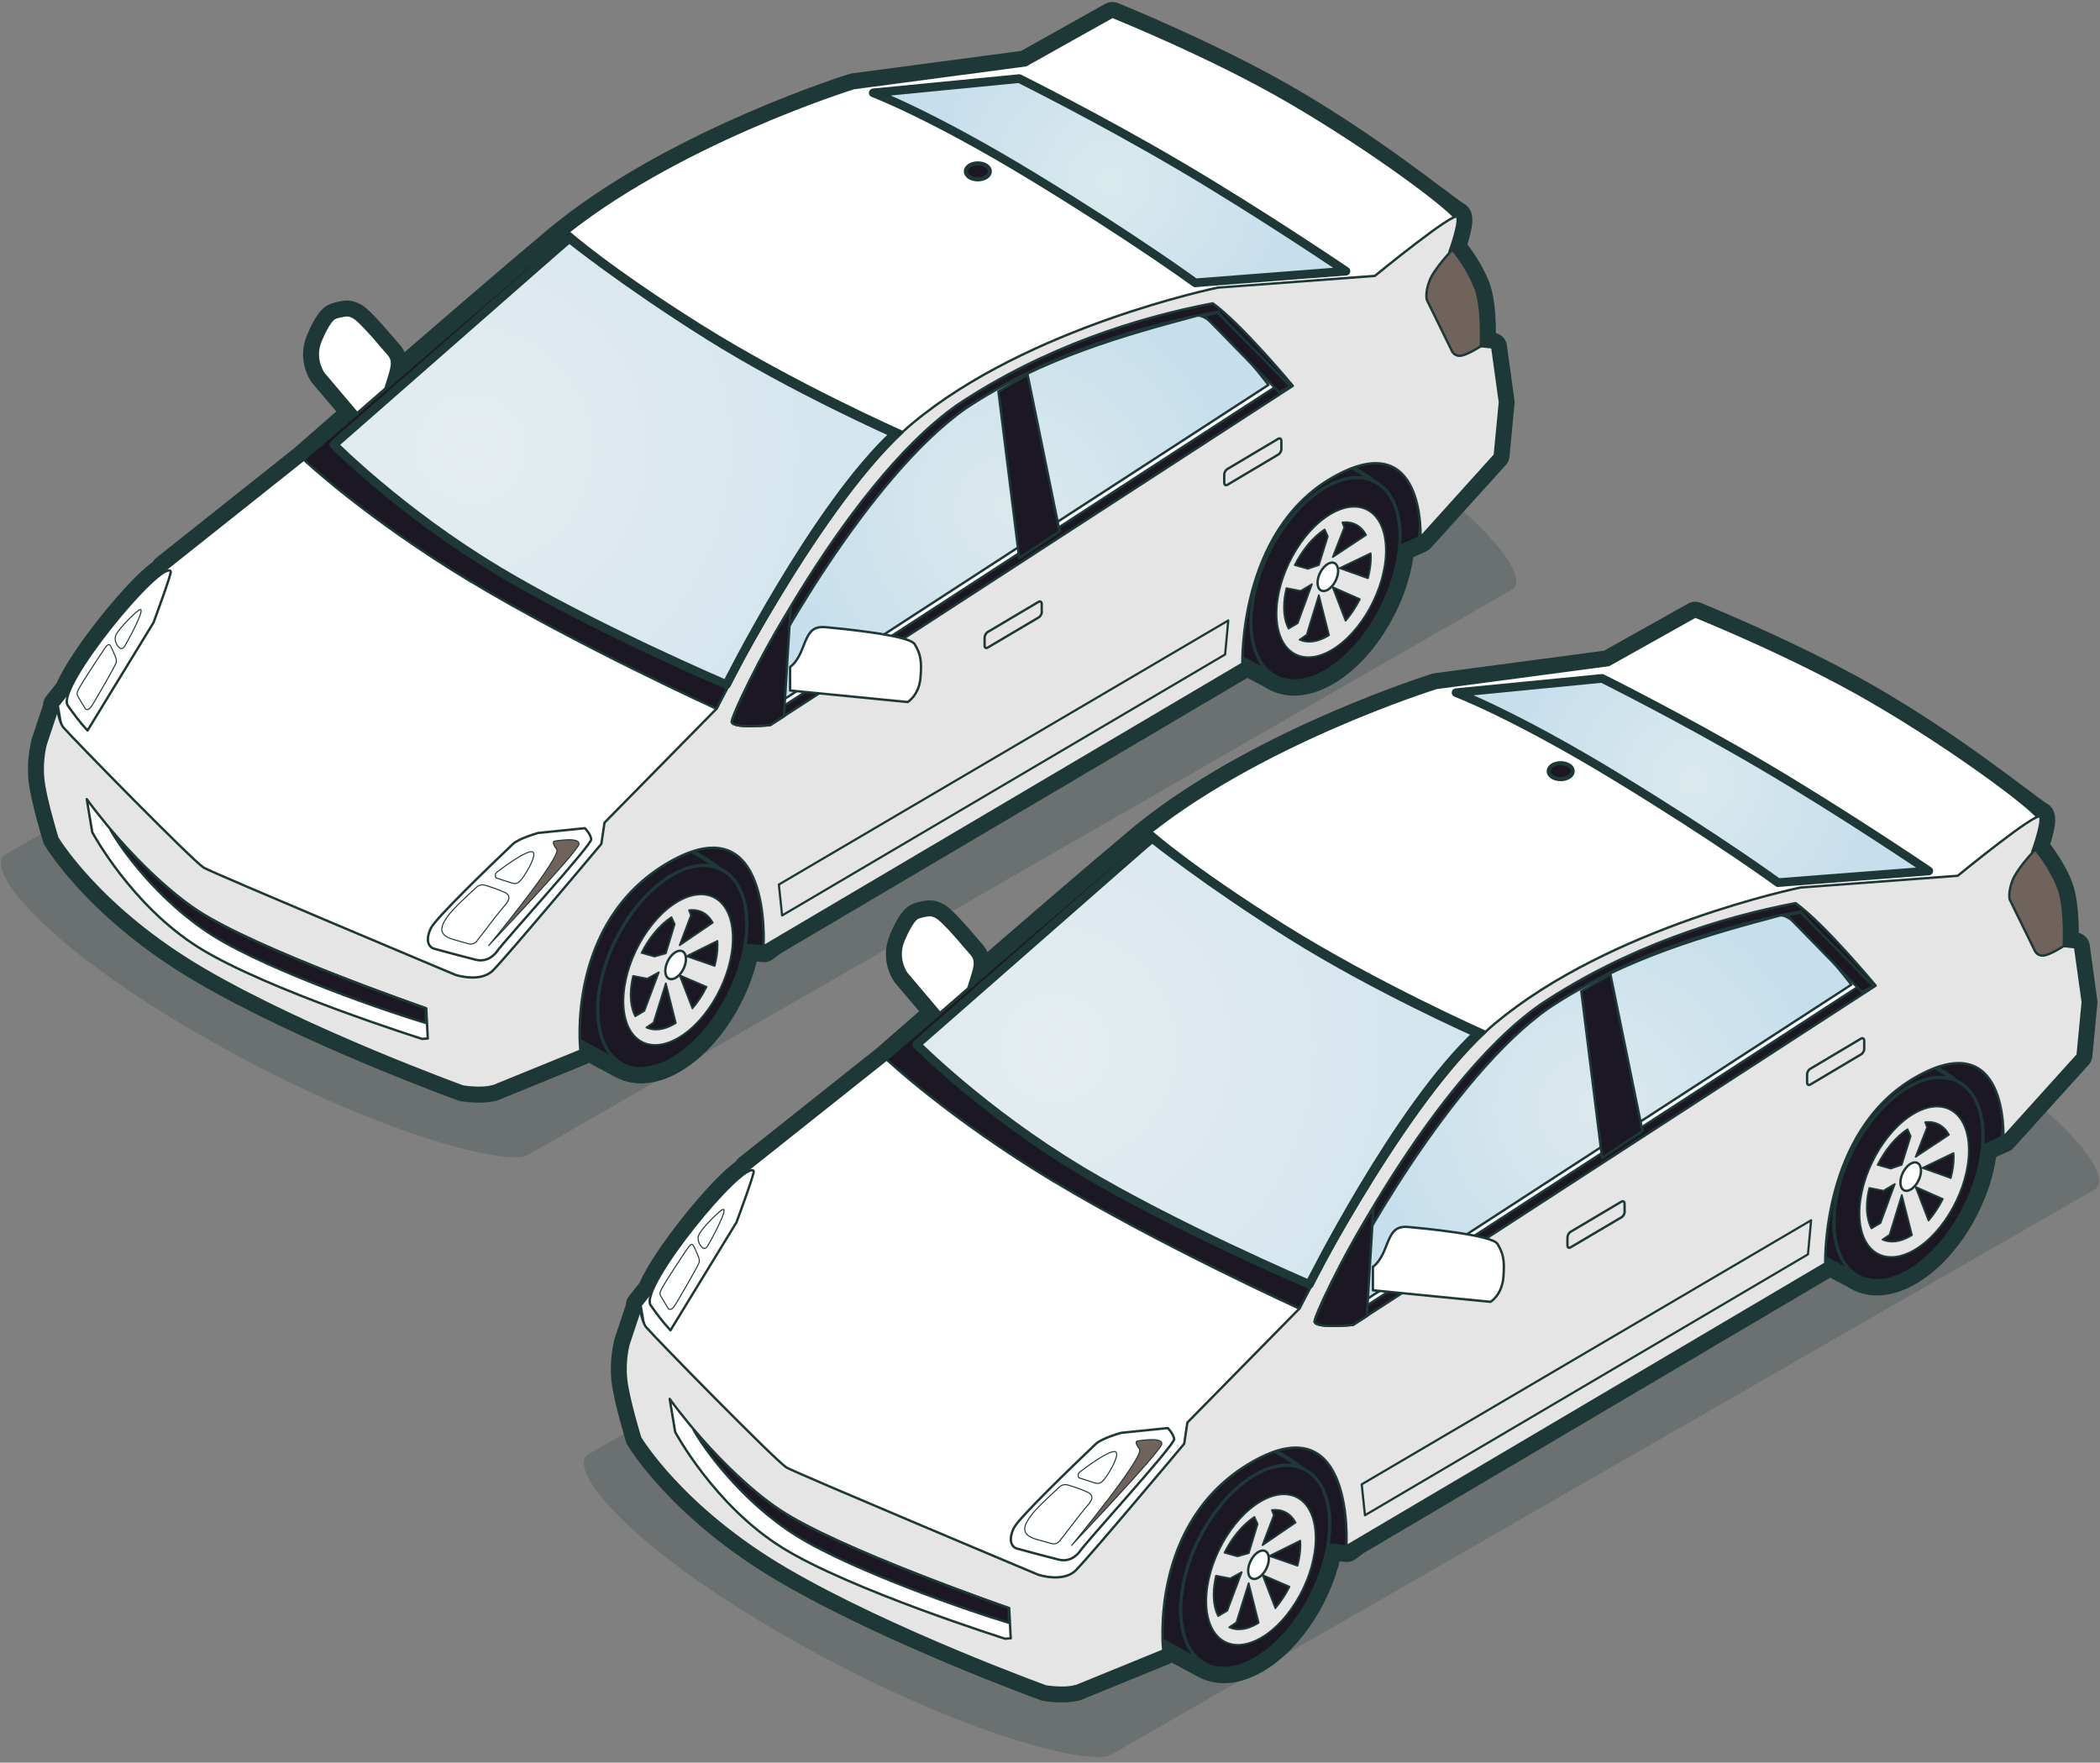 <?xml version="1.0" encoding="UTF-8"?>
<svg id="Layer_2" data-name="Layer 2" xmlns="http://www.w3.org/2000/svg" xmlns:xlink="http://www.w3.org/1999/xlink" viewBox="0 0 239.67 201.18">
  <rect x="0" y="0" width="239.67" height="201.18" fill="#808080" stroke="none"/>
  <defs>
    <style>
      .cls-1, .cls-2, .cls-3 {
        fill: none;
      }

      .cls-4 {
        stroke-width: 3.37px;
      }

      .cls-4, .cls-2, .cls-3, .cls-5, .cls-6, .cls-7, .cls-8, .cls-9, .cls-10, .cls-11, .cls-12, .cls-13, .cls-14, .cls-15, .cls-16, .cls-17, .cls-18, .cls-19 {
        stroke: #1d3837;
        stroke-linejoin: round;
      }

      .cls-4, .cls-2, .cls-3, .cls-5, .cls-6, .cls-7, .cls-8, .cls-9, .cls-10, .cls-11, .cls-12, .cls-13, .cls-14, .cls-16, .cls-17, .cls-18, .cls-19 {
        stroke-linecap: round;
      }

      .cls-4, .cls-15, .cls-17, .cls-18 {
        fill: #1b1824;
      }

      .cls-2 {
        stroke-width: .25px;
      }

      .cls-3, .cls-6, .cls-13, .cls-14, .cls-16, .cls-18, .cls-19 {
        stroke-width: .27px;
      }

      .cls-5 {
        stroke-width: .2px;
      }

      .cls-5, .cls-6 {
        fill: #e5e5e5;
      }

      .cls-7, .cls-8 {
        stroke-width: .12px;
      }

      .cls-7, .cls-16 {
        fill: #70635b;
      }

      .cls-8, .cls-13 {
        fill: #fff;
      }

      .cls-9 {
        fill: url(#radial-gradient-5);
      }

      .cls-9, .cls-10, .cls-11, .cls-12 {
        stroke-width: .99px;
      }

      .cls-10 {
        fill: url(#radial-gradient-6);
      }

      .cls-11 {
        fill: url(#radial-gradient-2);
      }

      .cls-12 {
        fill: url(#radial-gradient-3);
      }

      .cls-14 {
        fill: url(#radial-gradient-4);
      }

      .cls-20 {
        fill: #1d3837;
        opacity: .2;
      }

      .cls-15 {
        stroke-width: .47px;
      }

      .cls-17 {
        stroke-width: .37px;
      }

      .cls-19 {
        fill: url(#radial-gradient);
      }
    </style>
    <radialGradient id="radial-gradient" cx="-637.59" cy="58.13" fx="-637.59" fy="58.13" r="25.98" gradientTransform="translate(753.01)" gradientUnits="userSpaceOnUse">
      <stop offset="0" stop-color="#dce9ed"/>
      <stop offset="1" stop-color="#c7dfed"/>
    </radialGradient>
    <radialGradient id="radial-gradient-2" cx="53.83" cy="51.21" fx="53.83" fy="51.21" r="113.05" gradientUnits="userSpaceOnUse">
      <stop offset="0" stop-color="#e5edf0"/>
      <stop offset="1" stop-color="#b9d9ed"/>
    </radialGradient>
    <radialGradient id="radial-gradient-3" cx="-626.38" cy="20.63" fx="-626.38" fy="20.63" r="20.78" gradientTransform="translate(753.01)" gradientUnits="userSpaceOnUse">
      <stop offset="0" stop-color="#daeaed"/>
      <stop offset="1" stop-color="#c7deed"/>
    </radialGradient>
    <radialGradient id="radial-gradient-4" cx="-571.07" cy="126.59" fx="-571.07" fy="126.59" r="25.98" xlink:href="#radial-gradient"/>
    <radialGradient id="radial-gradient-5" cx="120.36" cy="119.67" fx="120.36" fy="119.67" xlink:href="#radial-gradient-2"/>
    <radialGradient id="radial-gradient-6" cx="-559.86" cy="89.1" fx="-559.86" fy="89.1" r="20.78" xlink:href="#radial-gradient-3"/>
  </defs>
  <g id="Layer_5" data-name="Layer 5">
    <g>
      <g>
        <path class="cls-20" d="M23.12,118.29c18.71,10.75,34.65,14.96,37.17,13.52l112.27-64.52c2.51-1.44-4.3-10.32-23.01-21.07-18.71-10.76-34.15-14.67-36.67-13.22L.62,97.51c-2.52,1.45,3.79,10.03,22.5,20.78Z"/>
        <path class="cls-18" d="M97.11,49.85c.19-1.68,2.28-5.09,2.28-5.09,0,0-1.21-.73-1.43-.73-1.05,0-1.81.72-2.28,1.47-.37.6-.79,3.81-.68,7.42.1,3.39.74,8.12.72,8.79-.02.69.14.96.3,1.06.16.1,1.44,1.23,1.44,1.23,0,0-.57-12.18-.34-14.15Z"/>
        <path class="cls-18" d="M99.25,49.47c.28-2.43.71-4.73,0-4.73-1.05,0-1.81.72-2.28,1.46-.39.61-.79,3.81-.69,7.43.1,3.38.74,8.58.72,9.25-.04,1.39.62,1.09.62,1.09,0,0-.56-8.42,0-8.92.57-.49.49-.22.93-1.05.36-.56.46-2.56.69-4.52Z"/>
        <path class="cls-4" d="M5.2,84.93l1.32-3.97s.13.87.4,1.54l-.33-1.97,1.34-1.7c1.53-3.74,8.09-11.75,10.62-13.41l.35-.44,15.75-12.52s2.46-2.16,6.09-5.32l-3.8-4.48s-1.22-1.63-.36-3.73c.41-1.01,1.01-2.16,1.51-2.55.25-.19.92-.32,1.41-.39.33-.04.85.16,1.25.51,1.21,1.08,3.03,3.32,3.59,3.94.74.81.33,1.7-.26,3.6-.04.1-.05.18-.08.28,6.14-5.34,14.03-12.15,19.51-16.75.44-.37.89-.73,1.35-1.09,0,0,.01-.01.02-.02h0c13.24-10.41,32.55-16.41,32.55-16.41l19.65-2.61,9.87-5.53s1.17.47,3.02,1.27l.04.02c3.9,1.68,10.84,4.8,16.73,8.21,9.63,5.56,17.26,11.82,19.4,13.25.08.02.14.05.17.12.29.74-.91,4-.91,4l.04.1c.21-.23.35-.38.35-.38,0,0,1.64,1.9,2.57,4.24.91,2.34.65,6.77.65,6.77l1.3.14.86,6.27-.57,6.03-8.49,9.4s.01-.23,0-.6l-.07.67-2.3,1.02c-.49,5.58-4.16,11.78-8.57,14.25-2.35,1.32-4.47,1.32-5.98.27-.74-.38-2.2-1.15-3.41-1.81,0,.39,0,.61,0,.61l-53.61,31.65-.98.73-2.16-.2c-.87,5.23-4.32,10.72-8.41,13.01-2.11,1.19-4.03,1.3-5.49.55h0s-3.36-1.77-4.96-2.7c.02.7.07,1.12.07,1.12l-10.04,4.1v-.03c-1.16.38-3.34.04-3.34.04,0,0-17.63-6.39-29.61-13.4-11.98-7-16.71-15.01-16.71-15.01,0,0-1.39-4.52-1.61-6.72-.21-2.2.29-3.96.29-3.96Z"/>
        <polygon class="cls-15" points="87.19 108.13 79.54 107.41 56.11 106.07 164.02 42.65 162.03 61.42 131.65 74.92 87.19 108.13"/>
        <path class="cls-15" d="M63.27,112.44c-.03,3.07,1,5.25,2.67,6.23,1.5.88,5.18,2.83,5.18,2.83l10.81-22.49s-3.29-2.5-5.83-2.89c-1.23-.19-5.93,1.6-7.46,2.41-4.7,2.49-5.29,8.06-5.36,13.9Z"/>
        <path class="cls-15" d="M137.82,68.19c-.03,3.08,1,5.25,2.67,6.23,1.49.88,5.16,2.78,5.16,2.78l10.82-22.49s-3.28-2.46-5.82-2.84c-1.23-.19-2.67.12-4.21.97-4.7,2.63-8.56,9.5-8.62,15.34Z"/>
        <path class="cls-13" d="M42.31,48.99l1.31-2.22s-.14-.83.46-2.72c.59-1.9,1-2.79.26-3.61-.57-.62-2.37-2.86-3.6-3.94-.39-.35-.9-.55-1.24-.51-.49.07-1.16.19-1.41.38-.5.39-1.09,1.55-1.51,2.55-.86,2.1.37,3.74.37,3.74l5.35,6.31Z"/>
        <path class="cls-13" d="M56.64,111.64L166.18,25.09c-.1-.82-9.56-7.98-19.44-13.68-8.73-5.05-19.78-9.49-19.78-9.49l-9.87,5.53-19.66,2.61s-20.69,6.43-33.92,17.52c-10.23,8.58-28.85,24.89-28.85,24.89l-15.75,12.52-12.31,15.55,3.09,18.4,44.95,16.68,2-3.97Z"/>
        <path class="cls-13" d="M9.99,83.38l7.53-12.32s2.11-5.68,1.97-5.86c-1.09-1.36-13.16,13.3-11.76,15.32,1.41,2.02,2.26,2.85,2.26,2.85Z"/>
        <path class="cls-6" d="M170.3,39.65l-1.29-.14-3.6-10.74s1.2-3.26.91-4c-.3-.74-9.41,6.72-9.41,6.72l-17.94,1.34s-21.66,4.44-34.88,15.53c-10.24,8.57-22.31,32.53-22.31,32.53l-12.79,13.01-.36,2.42s-10.94,13.05-12.4,14.47c-1.46,1.41-4.25.48-4.25.48,0,0-27.36-11.49-28.74-12.24-1.37-.91-14.59-14.39-16.04-16.04-.45-.63-.66-2.02-.66-2.02l-1.32,3.97s-.51,1.76-.29,3.96c.22,2.2,1.61,6.72,1.61,6.72,0,0,4.73,8.01,16.7,15.01,11.98,7,29.61,13.39,29.61,13.39,0,0,2.19.34,3.34-.04v.04s10.05-4.1,10.05-4.1c0,0-1.74-14.67,10.09-21.5,11.83-6.83,10.81,9.6,10.81,9.6l54.65-32.27s-.44-15.06,10.23-21.22c10.68-6.16,10.1,6.81,10.1,6.81l8.48-9.4.58-6.03-.87-6.27Z"/>
        <polygon class="cls-2" points="140.18 70.82 88.89 100.96 89.26 104.49 139.82 74.7 140.18 70.82"/>
        <path class="cls-16" d="M168.34,32.75c.91,2.34.66,6.77.66,6.77,0,0-1.6,1.05-2.36,1.09-.76.03-.98-.64-.98-.64l-2.82-5.75s-.23-.81.32-2.2c.54-1.39,2.6-3.52,2.6-3.52,0,0,1.64,1.91,2.56,4.25Z"/>
        <path class="cls-18" d="M83.52,82.44c.32.75,4.39.32,4.39.32l59.64-38.72s-5.82-7.03-9.14-9.42c-8.48,1.61-19.18,4.95-29.1,11.56-13.37,9.33-26.12,35.51-25.79,36.26Z"/>
        <path class="cls-13" d="M85.92,79.6c.29.67,2.92,1.37,2.92,1.37l57.04-37.02s-6.73-8.29-6.85-8.38c-8.36,1.48-19.23,4.64-28.78,11.02-12.07,8.42-24.62,32.32-24.32,33Z"/>
        <path class="cls-19" d="M144.77,43.93s-6.36-8.37-8.17-7.89c-7.86,2.1-17.71,4.78-26.36,10.56-11.17,7.8-22.75,28.84-24.17,32.46.62.61,2.77,1.18,2.77,1.18l55.93-36.31Z"/>
        <path class="cls-18" d="M116.32,63.69c1.47-.95,3.13-2.1,4.61-3.05l-3.65-17.87c-1.22.68-2.28,1.28-3.33,1.91l2.37,19.01Z"/>
        <path class="cls-18" d="M90.23,69.36c-3.53,5.47-6.87,12.73-6.71,13.08.32.75,4.39.32,4.39.32,0,0,.56-.36,1.56-1l.76-12.39Z"/>
        <path class="cls-13" d="M48.82,118.53l-.17-3.44s-19.52-6.73-26.24-11.24c-6.71-4.5-12.51-12.64-12.51-12.64l.63,3.78s4.47,8.37,12.2,13.19c7.73,4.81,25.45,10.4,25.45,10.4l.65-.05Z"/>
        <path class="cls-18" d="M24.4,106.84c6.47,4.03,20.24,8.77,24.23,9.93l-.04-1.69s-19.46-6.73-26.18-11.23c-3.66-2.45-7.71-6.65-9.78-9.1.99,1.81,5.31,8.06,11.77,12.09Z"/>
        <path class="cls-13" d="M49.52,108.28c-.53-.16-1.04-.86-.35-2.33.55-1.15,6.72-7.09,9.35-9.6.72-.68,2.92-1.28,2.92-1.28l5.31-.54s.63.62.73,1.25c.1.63-9.99,11.64-10.89,12.98-.87.97-1.74.91-2.31.78-.57-.13-4.23-1.11-4.75-1.26Z"/>
        <path class="cls-18" d="M53.81,66.41c12.01,7.22,27.96,14.49,27.96,14.49,0,0,11.25-22.34,21.25-31.59,0,0-12.42-5.48-23.05-12.15-10.63-6.68-15.09-10.69-15.09-10.69-.46.36-30.21,26-30.21,26,0,0,7.14,6.73,19.14,13.95Z"/>
        <path class="cls-11" d="M56.7,65.05c10.97,6.59,26.22,13.09,26.22,13.09,0,0,10.07-20.19,19.21-28.65,0,0-11.58-5.11-21.29-11.21-9.72-6.11-15.85-11.05-15.85-11.05-1.11.87-.3.22-26.89,23.52,0,0,7.63,7.7,18.6,14.29Z"/>
        <path class="cls-12" d="M136.42,32.29s-6.8-4.98-18.47-12.09c-11.67-7.11-18.29-9.6-18.29-9.6l16.66-1.63s9.03,4.48,18.33,9.95c9.29,5.47,18.96,12.03,18.96,12.03l-17.19,1.33Z"/>
        <polygon class="cls-18" points="147.26 44.09 138.95 35.68 137.45 36.04 145.99 44.77 147.26 44.09"/>
        <path class="cls-17" d="M68.22,115.14c-.06,5.84,3.7,8.43,8.39,5.8,4.69-2.64,8.56-9.51,8.62-15.34.06-5.83-3.69-8.43-8.39-5.8-4.69,2.64-8.56,9.5-8.62,15.34Z"/>
        <path class="cls-7" d="M55.77,107.92s10.12-10.65,10.3-11.55c.19-.91-2.82-.36-2.82-.36,0,0-.36.09.28.92.63.84-7.75,10.99-7.75,10.99Z"/>
        <path class="cls-8" d="M54.46,107.35c.89-1.1,2-2.65,2.91-3.72.31-.36,1.27-1.26.27-1.75-.64-.32-1.62-.64-2.24-.83-.36-.11-.73-.05-.96.17-1,.92-2.75,2.49-3.41,3.45-.82,1.18-1.04,2.08.81,2.59.72.2,1.21.34,1.55.44.52.15.81-.02,1.08-.34Z"/>
        <path class="cls-8" d="M12,73.94c-.34.47-2.68,4.05-2.88,4.45-.2.39-.45.7-.24,1.08.29.5.86,1.42.86,1.42,0,0,.3.41.8-.42.5-.82,2.38-4.05,2.64-4.66.2-.27.06-.68-.02-.88-.07-.2-.54-1.26-.63-1.32-.08-.05-.2-.12-.54.34Z"/>
        <path class="cls-8" d="M59.52,100.36c-.3.38-.59.6-1.11.43-.52-.18-1.8-.59-1.8-.59,0,0-.25-.38.11-.66.97-.75,3.25-2.39,3.98-2.33.72.05-.41,2.17-1.18,3.15Z"/>
        <path class="cls-8" d="M14.16,73.86c-.17.19-.35.25-.57.04-.22-.21-.67-.86-.31-1.52.36-.66,1.8-2.17,2.52-2.7,1.2-.88-1.47,3.99-1.64,4.17Z"/>
        <path class="cls-13" d="M90.17,78.81v-2.69s.79-.42,1.46-2.22c.68-1.81,1.12-2.45,2.64-2.31,1.52.14,9.47.89,10.11,1.92.62,1.04.85,1.76.68,3.81-.17,2.05-1.47,2.81-1.47,2.81l-13.42-1.32Z"/>
        <path class="cls-3" d="M118.91,69.81c0,.25-.16.55-.36.66l-5.82,3.44c-.2.12-.36.02-.36-.22v-.89c0-.25.15-.54.35-.66l5.8-3.44c.2-.12.37-.01.37.23v.88Z"/>
        <path class="cls-3" d="M146.25,51.22c0,.25-.16.55-.36.66l-5.8,3.45c-.2.12-.36.02-.37-.23v-.89c-.02-.25.15-.55.35-.67l5.8-3.45c.2-.12.37-.01.37.23v.89Z"/>
        <path class="cls-15" d="M81.41,113.19c-2.03,3.96-5.52,5.99-7.8,4.57-2.28-1.43-2.5-5.79-.47-9.74,2.03-3.95,5.51-6,7.79-4.57,2.29,1.43,2.5,5.79.48,9.74Z"/>
        <path class="cls-5" d="M77.39,102.88c-3.44,1.99-6.24,7.09-6.24,11.4s2.79,6.19,6.24,4.2c3.45-1.99,6.24-7.09,6.24-11.4s-2.79-6.19-6.24-4.2ZM81.9,107.82c0,.79-.12,1.61-.34,2.43l-3.2-1.11,3.52-1.75c0,.14.01.28.01.43ZM81.35,105.31l-3.78,2.58,1.29-3.42-.22-.58c1.17-.14,2.14.37,2.7,1.43ZM76.63,104.69l.37.79-1.01,3.33-1.28.37-1.49-.42c.84-1.69,2.06-3.19,3.42-4.08ZM72.5,116c-.33-.64-.52-1.47-.52-2.45,0-.7.1-1.43.27-2.16l1.63.31,1.31-.72-1.65,4.4-1.04.62ZM73.77,117.28l.82-.56,1.4-4.48,1.14,4.52c-.07.04-.12.08-.19.12-1.21.7-2.31.79-3.17.4ZM79.03,115.1l-1.46-3.78,3.07,1.32c-.45.89-1,1.74-1.62,2.46Z"/>
        <path class="cls-13" d="M75.93,110.82c0,.81.53,1.17,1.18.79.65-.37,1.18-1.34,1.18-2.15s-.52-1.17-1.18-.79c-.65.37-1.18,1.34-1.18,2.15Z"/>
        <path class="cls-17" d="M142.77,70.89c-.06,5.83,3.7,8.43,8.4,5.79,4.69-2.63,8.55-9.5,8.62-15.34.06-5.84-3.69-8.43-8.39-5.8-4.7,2.64-8.56,9.5-8.63,15.34Z"/>
        <path class="cls-15" d="M155.96,68.93c-2.02,3.95-5.51,5.99-7.8,4.57-2.28-1.43-2.49-5.79-.47-9.74,2.02-3.95,5.51-5.99,7.8-4.56,2.28,1.43,2.49,5.79.47,9.74Z"/>
        <path class="cls-5" d="M151.93,58.63c-3.45,1.99-6.24,7.1-6.24,11.4s2.79,6.18,6.24,4.2c3.45-2,6.24-7.09,6.24-11.4s-2.8-6.19-6.24-4.2ZM156.46,63.57c0,.79-.12,1.61-.34,2.43l-3.22-1.15,3.53-1.7c.02.14.03.27.03.42ZM155.91,61.06l-3.8,2.52,1.31-3.37-.22-.58c1.18-.14,2.14.38,2.71,1.43ZM151.18,60.43l.36.79-1.02,3.27-1.25.43-1.5-.42c.85-1.69,2.05-3.18,3.41-4.07ZM147.06,71.74c-.33-.63-.52-1.45-.52-2.45,0-.7.1-1.43.28-2.16l1.62.32,1.29-.77-1.63,4.45-1.04.62ZM148.32,73.02l.81-.56,1.39-4.53,1.16,4.57c-.06.04-.12.09-.19.12-1.21.69-2.31.79-3.17.39ZM153.57,70.85l-1.47-3.83,3.1,1.37c-.45.9-1.01,1.74-1.63,2.46Z"/>
        <path class="cls-13" d="M150.37,66.51c0,.82.53,1.18,1.18.8.64-.38,1.17-1.34,1.17-2.15s-.53-1.17-1.17-.8c-.65.38-1.18,1.34-1.18,2.15Z"/>
        <path class="cls-15" d="M112.97,19.56c0,.5-.61.91-1.37.91s-1.37-.4-1.37-.91.61-.91,1.37-.91,1.37.41,1.37.91Z"/>
      </g>
      <g>
        <path class="cls-20" d="M89.65,186.75c18.71,10.75,34.65,14.96,37.17,13.52l112.27-64.52c2.51-1.44-4.3-10.32-23.01-21.07-18.71-10.76-34.15-14.67-36.67-13.22l-112.26,64.52c-2.52,1.45,3.79,10.03,22.5,20.78Z"/>
        <path class="cls-18" d="M163.64,118.31c.19-1.68,2.28-5.09,2.28-5.09,0,0-1.21-.73-1.43-.73-1.05,0-1.81.72-2.28,1.47-.37.6-.79,3.81-.68,7.42.1,3.39.74,8.12.72,8.79-.02.69.14.96.3,1.06.16.1,1.44,1.23,1.44,1.23,0,0-.57-12.18-.34-14.15Z"/>
        <path class="cls-18" d="M165.77,117.94c.28-2.43.71-4.73,0-4.73-1.05,0-1.81.72-2.28,1.46-.39.61-.79,3.81-.69,7.43.1,3.38.74,8.58.72,9.25-.04,1.39.62,1.09.62,1.09,0,0-.56-8.42,0-8.92.57-.49.49-.22.93-1.05.36-.56.46-2.56.69-4.52Z"/>
        <path class="cls-4" d="M71.72,153.39l1.32-3.97s.13.87.4,1.54l-.33-1.97,1.34-1.7c1.53-3.74,8.09-11.75,10.62-13.41l.35-.44,15.75-12.52s2.46-2.16,6.09-5.32l-3.8-4.48s-1.22-1.63-.36-3.73c.41-1.01,1.01-2.16,1.51-2.55.25-.19.92-.32,1.41-.39.33-.04.85.16,1.25.51,1.21,1.08,3.03,3.32,3.59,3.94.74.81.33,1.7-.26,3.6-.04.1-.05.18-.08.28,6.14-5.34,14.03-12.15,19.51-16.75.44-.37.89-.73,1.35-1.09,0,0,.01-.01.02-.02h0c13.24-10.41,32.55-16.41,32.55-16.41l19.65-2.61,9.87-5.53s1.17.47,3.02,1.27l.04.02c3.9,1.68,10.84,4.8,16.73,8.21,9.63,5.56,17.26,11.82,19.4,13.25.08.02.14.05.17.12.29.74-.91,4-.91,4l.04.1c.21-.23.35-.38.35-.38,0,0,1.64,1.9,2.57,4.24.91,2.34.65,6.77.65,6.77l1.3.14.86,6.27-.57,6.03-8.49,9.4s.01-.23,0-.6l-.07.67-2.3,1.02c-.49,5.58-4.16,11.78-8.57,14.25-2.35,1.32-4.47,1.32-5.98.27-.74-.38-2.2-1.15-3.41-1.81,0,.39,0,.61,0,.61l-53.61,31.65-.98.73-2.16-.2c-.87,5.23-4.32,10.72-8.41,13.01-2.11,1.19-4.03,1.3-5.49.55h0s-3.36-1.77-4.96-2.7c.02.7.07,1.12.07,1.12l-10.04,4.1v-.03c-1.16.38-3.34.04-3.34.04,0,0-17.63-6.39-29.61-13.4-11.98-7-16.71-15.01-16.71-15.01,0,0-1.39-4.52-1.61-6.72-.21-2.2.29-3.96.29-3.96Z"/>
        <polygon class="cls-15" points="153.72 176.59 146.06 175.87 122.64 174.53 230.54 111.11 228.55 129.88 198.18 143.38 153.72 176.59"/>
        <path class="cls-15" d="M129.79,180.9c-.03,3.07,1,5.25,2.67,6.23,1.5.88,5.18,2.83,5.18,2.83l10.81-22.49s-3.29-2.5-5.83-2.89c-1.23-.19-5.93,1.6-7.46,2.41-4.7,2.49-5.29,8.06-5.36,13.9Z"/>
        <path class="cls-15" d="M204.34,136.65c-.03,3.08,1,5.25,2.67,6.23,1.49.88,5.16,2.78,5.16,2.78l10.82-22.49s-3.28-2.46-5.82-2.84c-1.23-.19-2.67.12-4.21.97-4.7,2.63-8.56,9.5-8.62,15.34Z"/>
        <path class="cls-13" d="M108.83,117.45l1.31-2.22s-.14-.83.46-2.72c.59-1.9,1-2.79.26-3.61-.57-.62-2.37-2.86-3.6-3.94-.39-.35-.9-.55-1.24-.51-.49.07-1.16.19-1.41.38-.5.39-1.09,1.55-1.51,2.55-.86,2.1.37,3.74.37,3.74l5.35,6.31Z"/>
        <path class="cls-13" d="M123.16,180.1l109.54-86.55c-.1-.82-9.56-7.98-19.44-13.68-8.73-5.05-19.78-9.49-19.78-9.49l-9.87,5.53-19.66,2.61s-20.69,6.43-33.92,17.52c-10.23,8.58-28.85,24.89-28.85,24.89l-15.75,12.52-12.31,15.55,3.09,18.4,44.95,16.68,2-3.97Z"/>
        <path class="cls-13" d="M76.52,151.84l7.53-12.32s2.11-5.68,1.97-5.86c-1.09-1.36-13.16,13.3-11.76,15.32,1.41,2.02,2.26,2.85,2.26,2.85Z"/>
        <path class="cls-6" d="M236.82,108.12l-1.29-.14-3.6-10.74s1.2-3.26.91-4c-.3-.74-9.41,6.72-9.41,6.72l-17.94,1.34s-21.66,4.44-34.88,15.53c-10.24,8.57-22.31,32.53-22.31,32.53l-12.79,13.01-.36,2.42s-10.94,13.05-12.4,14.47c-1.46,1.41-4.25.48-4.25.48,0,0-27.36-11.49-28.74-12.24-1.37-.91-14.59-14.39-16.04-16.04-.45-.63-.66-2.02-.66-2.02l-1.32,3.97s-.51,1.76-.29,3.96c.22,2.2,1.61,6.72,1.61,6.72,0,0,4.73,8.01,16.7,15.01,11.98,7,29.61,13.39,29.61,13.39,0,0,2.19.34,3.34-.04v.04s10.05-4.1,10.05-4.1c0,0-1.74-14.67,10.09-21.5,11.83-6.83,10.81,9.6,10.81,9.6l54.65-32.27s-.44-15.06,10.23-21.22c10.68-6.16,10.1,6.81,10.1,6.81l8.48-9.4.58-6.03-.87-6.27Z"/>
        <polygon class="cls-2" points="206.7 139.28 155.41 169.42 155.78 172.95 206.34 143.17 206.7 139.28"/>
        <path class="cls-16" d="M234.87,101.21c.91,2.34.66,6.77.66,6.77,0,0-1.6,1.05-2.36,1.09-.76.03-.98-.64-.98-.64l-2.82-5.75s-.23-.81.32-2.2c.54-1.39,2.6-3.52,2.6-3.52,0,0,1.64,1.91,2.56,4.25Z"/>
        <path class="cls-18" d="M150.04,150.9c.32.75,4.39.32,4.39.32l59.64-38.72s-5.82-7.03-9.14-9.42c-8.48,1.61-19.18,4.95-29.1,11.56-13.37,9.33-26.12,35.51-25.79,36.26Z"/>
        <path class="cls-13" d="M152.44,148.06c.29.67,2.92,1.37,2.92,1.37l57.04-37.02s-6.73-8.29-6.85-8.38c-8.36,1.48-19.23,4.64-28.78,11.02-12.07,8.42-24.62,32.32-24.32,33Z"/>
        <path class="cls-14" d="M211.29,112.39s-6.36-8.37-8.17-7.89c-7.86,2.1-17.71,4.78-26.36,10.56-11.17,7.8-22.75,28.84-24.17,32.46.62.61,2.77,1.18,2.77,1.18l55.93-36.31Z"/>
        <path class="cls-18" d="M182.84,132.15c1.47-.95,3.13-2.1,4.61-3.05l-3.65-17.87c-1.22.68-2.28,1.28-3.33,1.91l2.37,19.01Z"/>
        <path class="cls-18" d="M156.75,137.82c-3.53,5.47-6.87,12.73-6.71,13.08.32.75,4.39.32,4.39.32,0,0,.56-.36,1.56-1l.76-12.39Z"/>
        <path class="cls-13" d="M115.35,186.99l-.17-3.44s-19.52-6.73-26.24-11.24c-6.71-4.5-12.51-12.64-12.51-12.64l.63,3.78s4.47,8.37,12.2,13.19c7.73,4.81,25.45,10.4,25.45,10.4l.65-.05Z"/>
        <path class="cls-18" d="M90.93,175.3c6.47,4.03,20.24,8.77,24.23,9.93l-.04-1.69s-19.46-6.73-26.18-11.23c-3.66-2.45-7.71-6.65-9.78-9.1.99,1.81,5.31,8.06,11.77,12.09Z"/>
        <path class="cls-13" d="M116.05,176.75c-.53-.16-1.04-.86-.35-2.33.55-1.15,6.72-7.09,9.35-9.6.72-.68,2.92-1.28,2.92-1.28l5.31-.54s.63.62.73,1.25c.1.63-9.99,11.64-10.89,12.98-.87.97-1.74.91-2.31.78-.57-.13-4.23-1.11-4.75-1.26Z"/>
        <path class="cls-18" d="M120.33,134.87c12.01,7.22,27.96,14.49,27.96,14.49,0,0,11.25-22.34,21.25-31.59,0,0-12.42-5.48-23.05-12.15-10.63-6.68-15.09-10.69-15.09-10.69-.46.36-30.21,26-30.21,26,0,0,7.14,6.73,19.14,13.95Z"/>
        <path class="cls-9" d="M123.22,133.51c10.97,6.59,26.22,13.09,26.22,13.09,0,0,10.07-20.19,19.21-28.65,0,0-11.58-5.11-21.29-11.21-9.72-6.11-15.85-11.05-15.85-11.05-1.11.87-.3.22-26.89,23.52,0,0,7.63,7.7,18.6,14.29Z"/>
        <path class="cls-10" d="M202.94,100.75s-6.8-4.98-18.47-12.09c-11.67-7.11-18.29-9.6-18.29-9.6l16.66-1.63s9.03,4.48,18.33,9.95c9.29,5.47,18.96,12.03,18.96,12.03l-17.19,1.33Z"/>
        <polygon class="cls-18" points="213.79 112.55 205.48 104.14 203.97 104.5 212.51 113.24 213.79 112.55"/>
        <path class="cls-17" d="M134.75,183.6c-.06,5.84,3.7,8.43,8.39,5.8,4.69-2.64,8.56-9.51,8.62-15.34.06-5.83-3.69-8.43-8.39-5.8-4.69,2.64-8.56,9.5-8.62,15.34Z"/>
        <path class="cls-7" d="M122.29,176.39s10.12-10.65,10.3-11.55c.19-.91-2.82-.36-2.82-.36,0,0-.36.09.28.92.63.84-7.75,10.99-7.75,10.99Z"/>
        <path class="cls-8" d="M120.99,175.81c.89-1.1,2-2.65,2.91-3.72.31-.36,1.27-1.26.27-1.75-.64-.32-1.62-.64-2.24-.83-.36-.11-.73-.05-.96.17-1,.92-2.75,2.49-3.41,3.45-.82,1.18-1.04,2.08.81,2.59.72.2,1.21.34,1.55.44.52.15.81-.02,1.08-.34Z"/>
        <path class="cls-8" d="M78.53,142.4c-.34.47-2.68,4.05-2.88,4.45-.2.39-.45.7-.24,1.08.29.5.86,1.42.86,1.42,0,0,.3.41.8-.42.5-.82,2.38-4.05,2.64-4.66.2-.27.06-.68-.02-.88-.07-.2-.54-1.26-.63-1.32-.08-.05-.2-.12-.54.34Z"/>
        <path class="cls-8" d="M126.04,168.83c-.3.38-.59.6-1.11.43-.52-.18-1.8-.59-1.8-.59,0,0-.25-.38.11-.66.97-.75,3.25-2.39,3.98-2.33.72.05-.41,2.17-1.18,3.15Z"/>
        <path class="cls-8" d="M80.69,142.32c-.17.19-.35.25-.57.04-.22-.21-.67-.86-.31-1.52.36-.66,1.8-2.17,2.52-2.7,1.2-.88-1.47,3.99-1.64,4.17Z"/>
        <path class="cls-13" d="M156.69,147.27v-2.69s.79-.42,1.46-2.22c.68-1.81,1.12-2.45,2.64-2.31,1.52.14,9.47.89,10.11,1.92.62,1.04.85,1.76.68,3.81-.17,2.05-1.47,2.81-1.47,2.81l-13.42-1.32Z"/>
        <path class="cls-3" d="M185.43,138.27c0,.25-.16.55-.36.66l-5.82,3.44c-.2.12-.36.02-.36-.22v-.89c0-.25.15-.54.35-.66l5.8-3.44c.2-.12.37-.01.37.23v.88Z"/>
        <path class="cls-3" d="M212.77,119.68c0,.25-.16.55-.36.66l-5.8,3.45c-.2.12-.36.02-.37-.23v-.89c-.02-.25.15-.55.35-.67l5.8-3.45c.2-.12.37-.01.37.23v.89Z"/>
        <path class="cls-15" d="M147.93,181.65c-2.03,3.96-5.52,5.99-7.8,4.57-2.28-1.43-2.5-5.79-.47-9.74,2.03-3.95,5.51-6,7.79-4.57,2.29,1.43,2.5,5.79.48,9.74Z"/>
        <path class="cls-5" d="M143.91,171.35c-3.44,1.99-6.24,7.09-6.24,11.4s2.79,6.19,6.24,4.2c3.45-1.99,6.24-7.09,6.24-11.4s-2.79-6.19-6.24-4.2ZM148.42,176.28c0,.79-.12,1.61-.34,2.43l-3.2-1.11,3.52-1.75c0,.14.01.28.01.43ZM147.87,173.78l-3.78,2.58,1.29-3.42-.22-.58c1.17-.14,2.14.37,2.7,1.43ZM143.16,173.15l.37.79-1.01,3.33-1.28.37-1.49-.42c.84-1.69,2.06-3.19,3.42-4.08ZM139.03,184.46c-.33-.64-.52-1.47-.52-2.45,0-.7.1-1.43.27-2.16l1.63.31,1.31-.72-1.65,4.4-1.04.62ZM140.29,185.74l.82-.56,1.4-4.48,1.14,4.52c-.07.04-.12.08-.19.12-1.21.7-2.31.79-3.17.4ZM145.56,183.56l-1.46-3.78,3.07,1.32c-.45.89-1,1.74-1.62,2.46Z"/>
        <path class="cls-13" d="M142.45,179.28c0,.81.53,1.17,1.18.79.65-.37,1.18-1.34,1.18-2.15s-.52-1.17-1.18-.79c-.65.37-1.18,1.34-1.18,2.15Z"/>
        <path class="cls-17" d="M209.3,139.35c-.06,5.83,3.7,8.43,8.4,5.79,4.69-2.63,8.55-9.5,8.62-15.34.06-5.84-3.69-8.43-8.39-5.8-4.7,2.64-8.56,9.5-8.63,15.34Z"/>
        <path class="cls-15" d="M222.48,137.39c-2.02,3.95-5.51,5.99-7.8,4.57-2.28-1.43-2.49-5.79-.47-9.74,2.02-3.95,5.51-5.99,7.8-4.56,2.28,1.43,2.49,5.79.47,9.74Z"/>
        <path class="cls-5" d="M218.46,127.09c-3.45,1.99-6.24,7.1-6.24,11.4s2.79,6.18,6.24,4.2c3.45-2,6.24-7.09,6.24-11.4s-2.8-6.19-6.24-4.2ZM222.98,132.03c0,.79-.12,1.61-.34,2.43l-3.22-1.15,3.53-1.7c.02.14.03.27.03.42ZM222.43,129.52l-3.8,2.52,1.31-3.37-.22-.58c1.18-.14,2.14.38,2.71,1.43ZM217.7,128.89l.36.79-1.02,3.27-1.25.43-1.5-.42c.85-1.69,2.05-3.18,3.41-4.07ZM213.58,140.2c-.33-.63-.52-1.45-.52-2.45,0-.7.1-1.43.28-2.16l1.62.32,1.29-.77-1.63,4.45-1.04.62ZM214.85,141.49l.81-.56,1.39-4.53,1.16,4.57c-.06.04-.12.09-.19.12-1.21.69-2.31.79-3.17.39ZM220.1,139.31l-1.47-3.83,3.1,1.37c-.45.9-1.01,1.74-1.63,2.46Z"/>
        <path class="cls-13" d="M216.89,134.97c0,.82.53,1.18,1.18.8.64-.38,1.17-1.34,1.17-2.15s-.53-1.17-1.17-.8c-.65.38-1.18,1.34-1.18,2.15Z"/>
        <path class="cls-15" d="M179.49,88.02c0,.5-.61.91-1.37.91s-1.37-.4-1.37-.91.61-.91,1.37-.91,1.37.41,1.37.91Z"/>
      </g>
    </g>
    <rect class="cls-1" width="239.67" height="201.18"/>
  </g>
</svg>